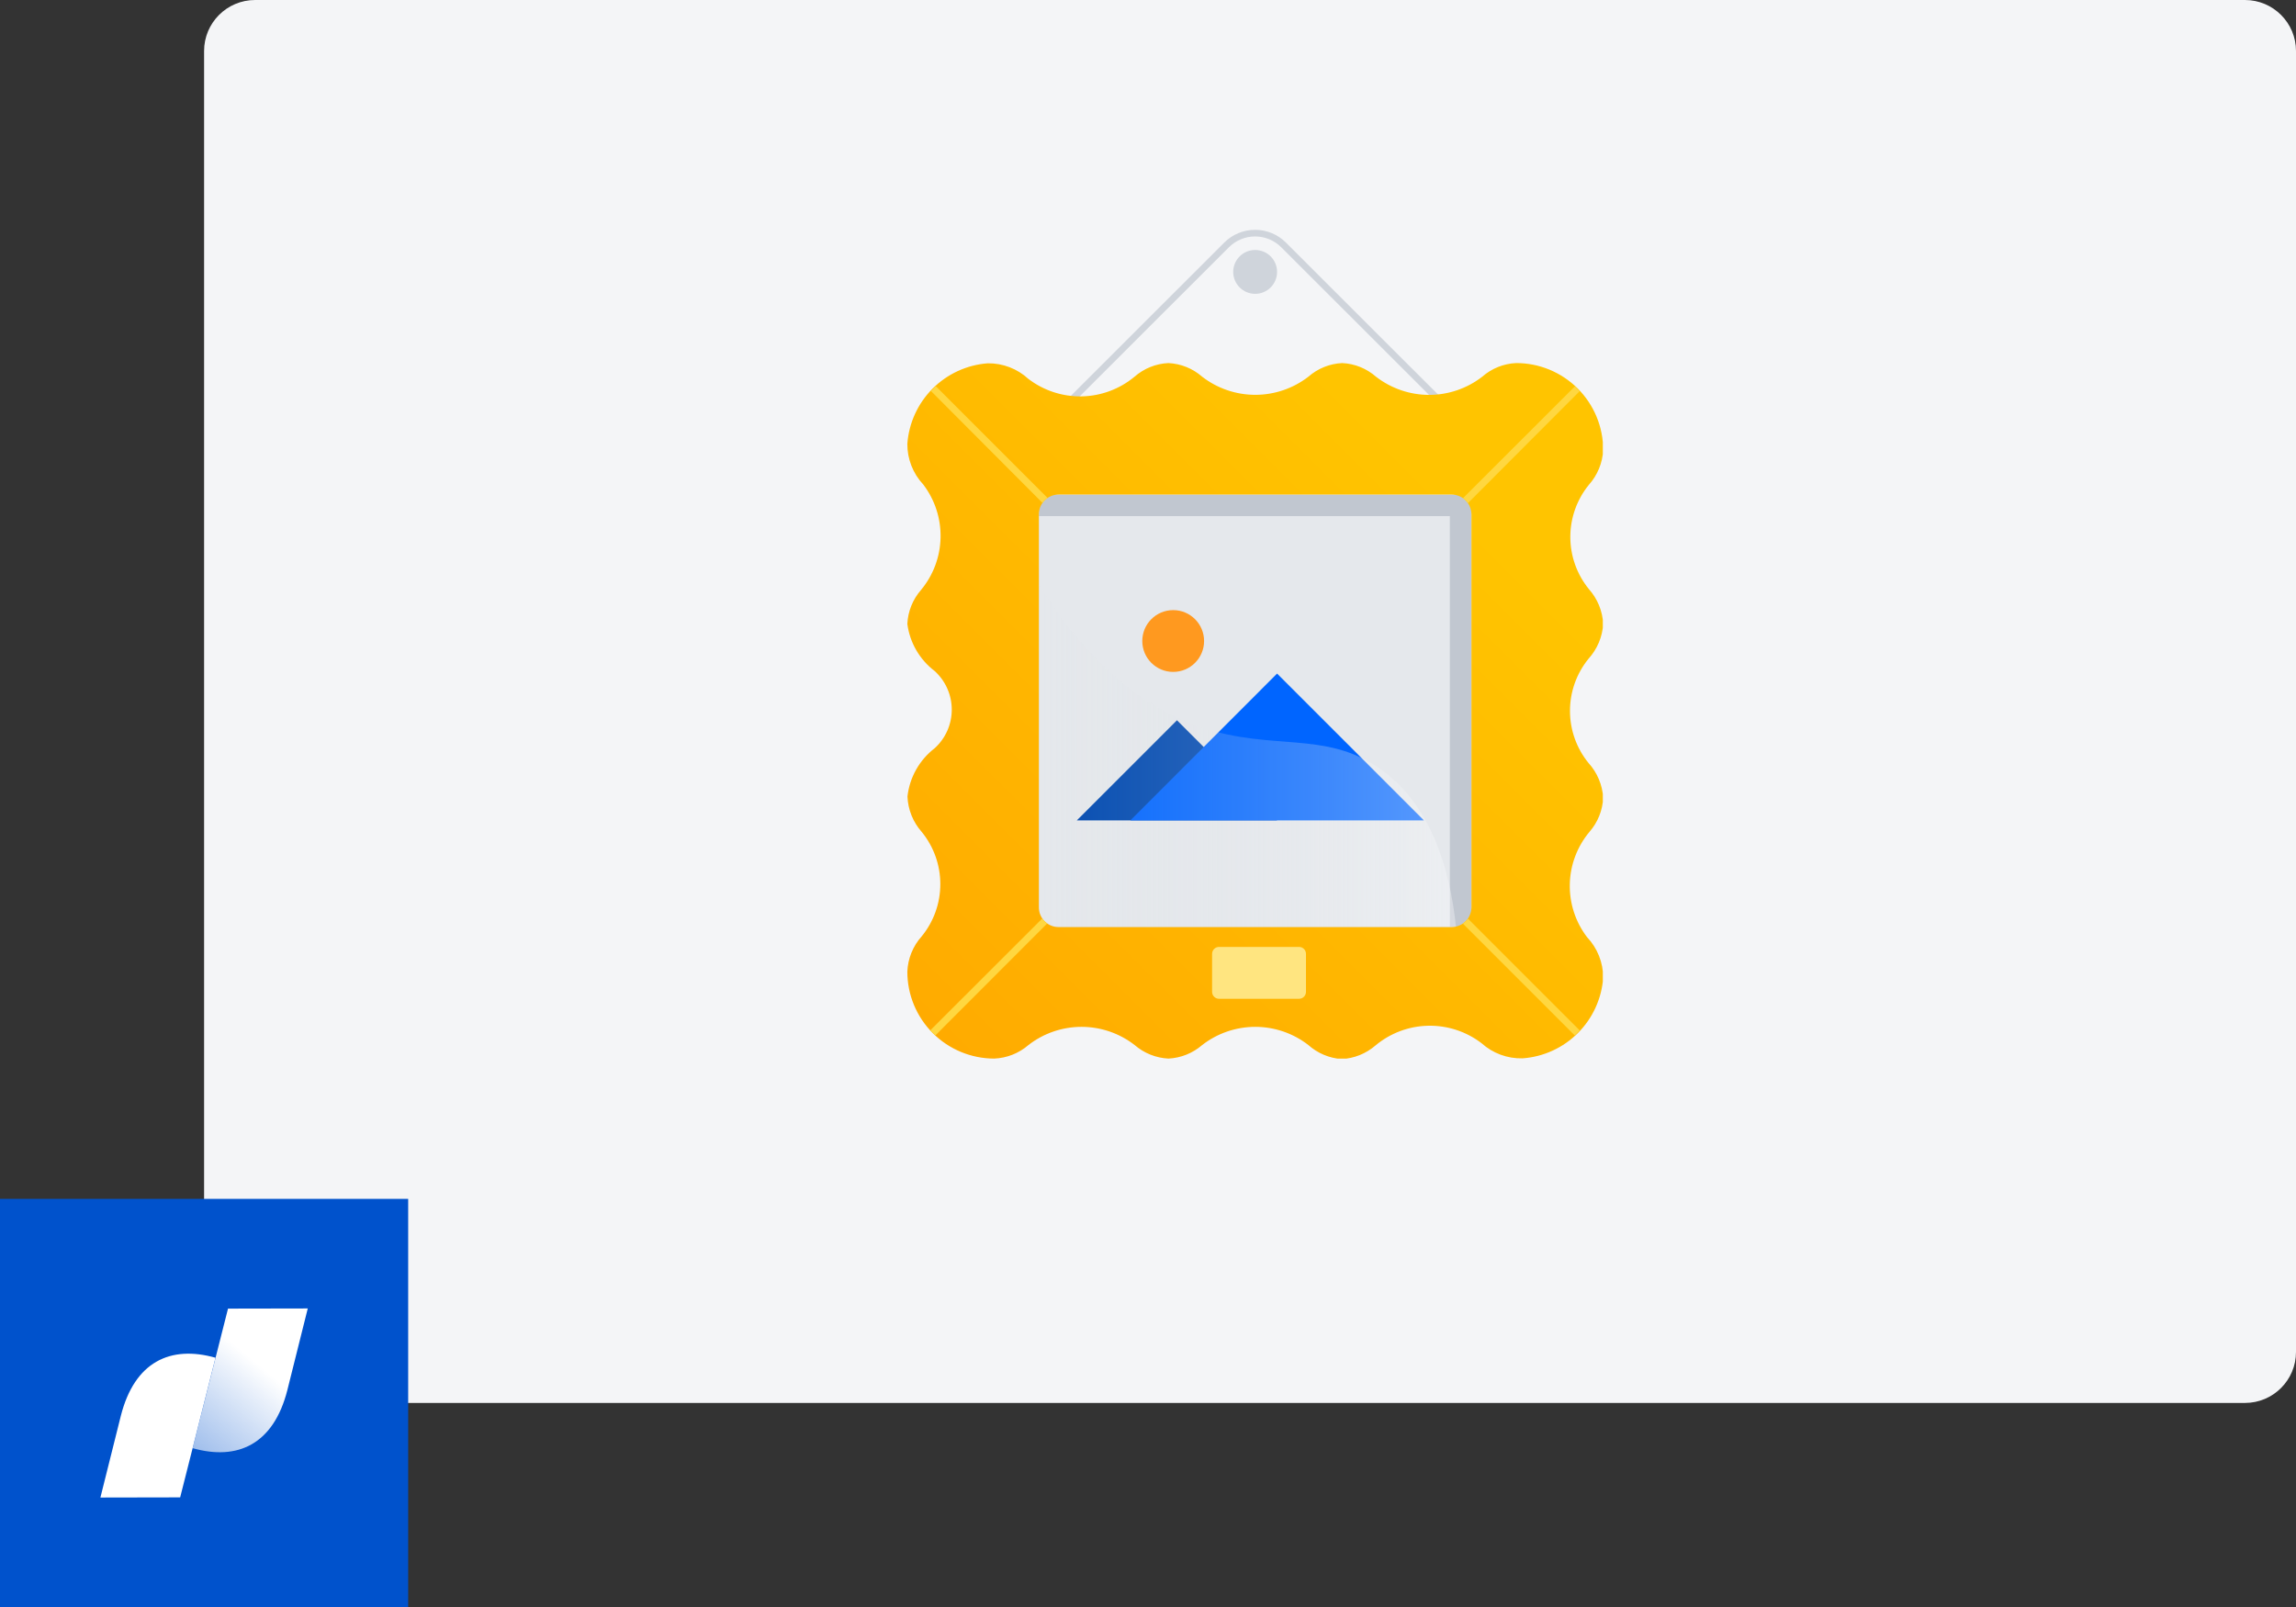 <svg width="180" height="126" viewBox="0 0 180 126" fill="none" xmlns="http://www.w3.org/2000/svg">
<rect x="0" y="0" width="180" height="126" fill="#333333" stroke="none"/>
<path d="M16 4C16 1.791 17.791 0 20 0H176C178.209 0 180 1.791 180 4V106C180 108.209 178.209 110 176 110H20C17.791 110 16 108.209 16 106V4Z" fill="#F4F5F7"/>
<g clip-path="url(#clip0)">
<path d="M98.4 23.039C99.35 23.039 100.12 22.269 100.12 21.319C100.12 20.37 99.35 19.6 98.4 19.6C97.45 19.6 96.68 20.37 96.68 21.319C96.68 22.269 97.45 23.039 98.4 23.039Z" fill="#CFD4DB"/>
<path d="M83.754 31.601L96.162 19.202C96.755 18.611 97.558 18.279 98.395 18.279C99.233 18.279 100.036 18.611 100.628 19.202L113.037 31.601" stroke="#CFD4DB" stroke-width="0.52" stroke-linecap="round" stroke-linejoin="round"/>
<path d="M115.357 38.776H81.443V72.691H115.357V38.776Z" fill="#C1C7D0"/>
<path d="M113.665 40.468H81.443V72.691H113.665V40.468Z" fill="#E5E8EC"/>
<path d="M84.42 64.323L92.27 56.473L100.12 64.323H84.42Z" fill="#0049B0"/>
<path d="M88.618 64.323L100.12 52.812L111.631 64.323H88.618Z" fill="#0065FF"/>
<path style="mix-blend-mode:screen" opacity="0.37" d="M108.007 60.153C103.781 57.314 99.796 58.877 94.249 57.055C90.55 55.807 85.825 52.885 81.443 45.821V72.691H114.146C113.665 68.012 112.112 62.908 108.007 60.153Z" fill="url(#paint0_linear)"/>
<path d="M124.539 51.647C123.596 52.802 123.082 54.247 123.082 55.738C123.082 57.229 123.596 58.674 124.539 59.829C125.218 60.579 125.623 61.538 125.685 62.548C125.64 63.534 125.262 64.476 124.613 65.22C123.648 66.37 123.103 67.814 123.068 69.314C123.032 70.815 123.509 72.283 124.419 73.477C125.234 74.338 125.688 75.48 125.685 76.666C125.565 78.302 124.862 79.839 123.702 80.999C122.543 82.158 121.005 82.862 119.37 82.981C118.186 83.014 117.034 82.59 116.153 81.798C114.952 80.877 113.474 80.393 111.961 80.425C110.448 80.457 108.992 81.003 107.831 81.974C107.091 82.615 106.156 82.99 105.177 83.037C104.21 82.969 103.293 82.582 102.57 81.937C101.38 81.013 99.916 80.512 98.409 80.512C96.903 80.512 95.439 81.013 94.249 81.937C93.511 82.577 92.58 82.951 91.604 83C90.626 82.953 89.691 82.578 88.951 81.937C87.76 81.013 86.296 80.512 84.79 80.512C83.283 80.512 81.819 81.013 80.629 81.937C79.881 82.584 78.936 82.959 77.948 83C76.14 83 74.407 82.282 73.129 81.004C71.851 79.726 71.133 77.993 71.133 76.186C71.174 75.158 71.573 74.177 72.261 73.412C73.204 72.257 73.719 70.811 73.719 69.32C73.719 67.829 73.204 66.384 72.261 65.229C71.58 64.461 71.185 63.481 71.143 62.455C71.225 61.712 71.456 60.993 71.823 60.342C72.19 59.69 72.685 59.12 73.278 58.664C73.7 58.281 74.036 57.815 74.266 57.294C74.497 56.773 74.616 56.21 74.616 55.641C74.616 55.072 74.497 54.508 74.266 53.988C74.036 53.467 73.7 53 73.278 52.617C72.694 52.173 72.204 51.618 71.835 50.983C71.467 50.348 71.228 49.647 71.133 48.919C71.18 47.936 71.558 46.997 72.206 46.256C73.166 45.101 73.706 43.655 73.738 42.154C73.769 40.652 73.291 39.185 72.382 37.99C71.572 37.126 71.126 35.984 71.133 34.8C71.253 33.165 71.957 31.627 73.116 30.468C74.276 29.309 75.813 28.605 77.448 28.485C78.622 28.474 79.756 28.911 80.62 29.706C81.821 30.624 83.298 31.108 84.81 31.078C86.321 31.048 87.778 30.505 88.941 29.539C89.679 28.891 90.614 28.513 91.595 28.467C92.576 28.513 93.511 28.891 94.249 29.539C95.441 30.458 96.904 30.957 98.409 30.957C99.915 30.957 101.378 30.458 102.57 29.539C103.307 28.891 104.243 28.513 105.224 28.467C106.204 28.513 107.14 28.891 107.877 29.539C109.068 30.461 110.532 30.962 112.038 30.962C113.544 30.962 115.008 30.461 116.199 29.539C116.936 28.891 117.872 28.513 118.852 28.467C119.75 28.464 120.638 28.639 121.468 28.981C122.297 29.323 123.051 29.825 123.686 30.459C124.321 31.093 124.824 31.846 125.167 32.675C125.51 33.504 125.686 34.393 125.685 35.29C125.633 36.297 125.238 37.256 124.566 38.008C123.624 39.164 123.109 40.609 123.109 42.1C123.109 43.591 123.624 45.036 124.566 46.191C125.238 46.947 125.633 47.909 125.685 48.919C125.625 49.932 125.22 50.894 124.539 51.647V51.647ZM113.795 38.776H82.996C82.584 38.776 82.189 38.94 81.898 39.231C81.606 39.522 81.443 39.917 81.443 40.329V71.137C81.443 71.549 81.606 71.944 81.898 72.236C82.189 72.527 82.584 72.691 82.996 72.691H113.795C114.208 72.691 114.604 72.527 114.896 72.236C115.189 71.945 115.355 71.55 115.357 71.137V40.329C115.355 39.916 115.189 39.521 114.896 39.23C114.604 38.939 114.208 38.776 113.795 38.776Z" fill="url(#paint1_linear)"/>
<path d="M81.729 39.432C81.835 39.279 81.971 39.147 82.127 39.044L73.352 30.27L72.983 30.658L81.729 39.432Z" fill="#FFD740"/>
<path d="M115.08 72.025C114.971 72.177 114.837 72.308 114.682 72.413L123.457 81.188C123.593 81.062 123.723 80.93 123.845 80.79L115.08 72.025Z" fill="#FFD740"/>
<path d="M123.475 30.288L114.692 39.062C114.843 39.168 114.975 39.299 115.08 39.451L123.836 30.676L123.475 30.288Z" fill="#FFD740"/>
<path d="M81.711 72.016L72.927 80.79C73.056 80.929 73.186 81.058 73.325 81.188L82.099 72.404C81.948 72.299 81.816 72.167 81.711 72.016Z" fill="#FFD740"/>
<path d="M101.84 74.244H95.571C95.269 74.244 95.025 74.488 95.025 74.789V77.767C95.025 78.068 95.269 78.312 95.571 78.312H101.84C102.141 78.312 102.385 78.068 102.385 77.767V74.789C102.385 74.488 102.141 74.244 101.84 74.244Z" fill="#FFE580"/>
<path d="M91.974 52.682C93.312 52.682 94.397 51.597 94.397 50.26C94.397 48.922 93.312 47.837 91.974 47.837C90.636 47.837 89.552 48.922 89.552 50.26C89.552 51.597 90.636 52.682 91.974 52.682Z" fill="#FF991F"/>
</g>
<path d="M32 94H0V126H32V94Z" fill="#0052CC"/>
<path d="M17.876 102.604L15.104 113.548C18.632 114.544 21.448 113.248 22.528 108.992L24.128 102.592L17.876 102.604Z" fill="url(#paint2_linear)"/>
<path d="M14.124 117.404L16.896 106.456C13.368 105.46 10.552 106.756 9.472 111.016L7.872 117.416L14.124 117.404Z" fill="white"/>
<defs>
<linearGradient id="paint0_linear" x1="114.377" y1="59.256" x2="76.69" y2="59.256" gradientUnits="userSpaceOnUse">
<stop stop-color="#FAFBFC"/>
<stop offset="0.13" stop-color="#F4F6F8" stop-opacity="0.86"/>
<stop offset="0.55" stop-color="#E3E6EA" stop-opacity="0.4"/>
<stop offset="0.84" stop-color="#D7DCE1" stop-opacity="0.11"/>
<stop offset="0.97" stop-color="#D3D8DE" stop-opacity="0"/>
</linearGradient>
<linearGradient id="paint1_linear" x1="73.13" y1="81.003" x2="123.66" y2="30.464" gradientUnits="userSpaceOnUse">
<stop stop-color="#FFAB00"/>
<stop offset="0.82" stop-color="#FFC400"/>
</linearGradient>
<linearGradient id="paint2_linear" x1="14.28" y1="113.588" x2="19.976" y2="106.744" gradientUnits="userSpaceOnUse">
<stop stop-color="white" stop-opacity="0.6"/>
<stop offset="1" stop-color="white"/>
</linearGradient>
<clipPath id="clip0">
<rect width="54.524" height="65" fill="white" transform="translate(71.133 18)"/>
</clipPath>
</defs>
</svg>
